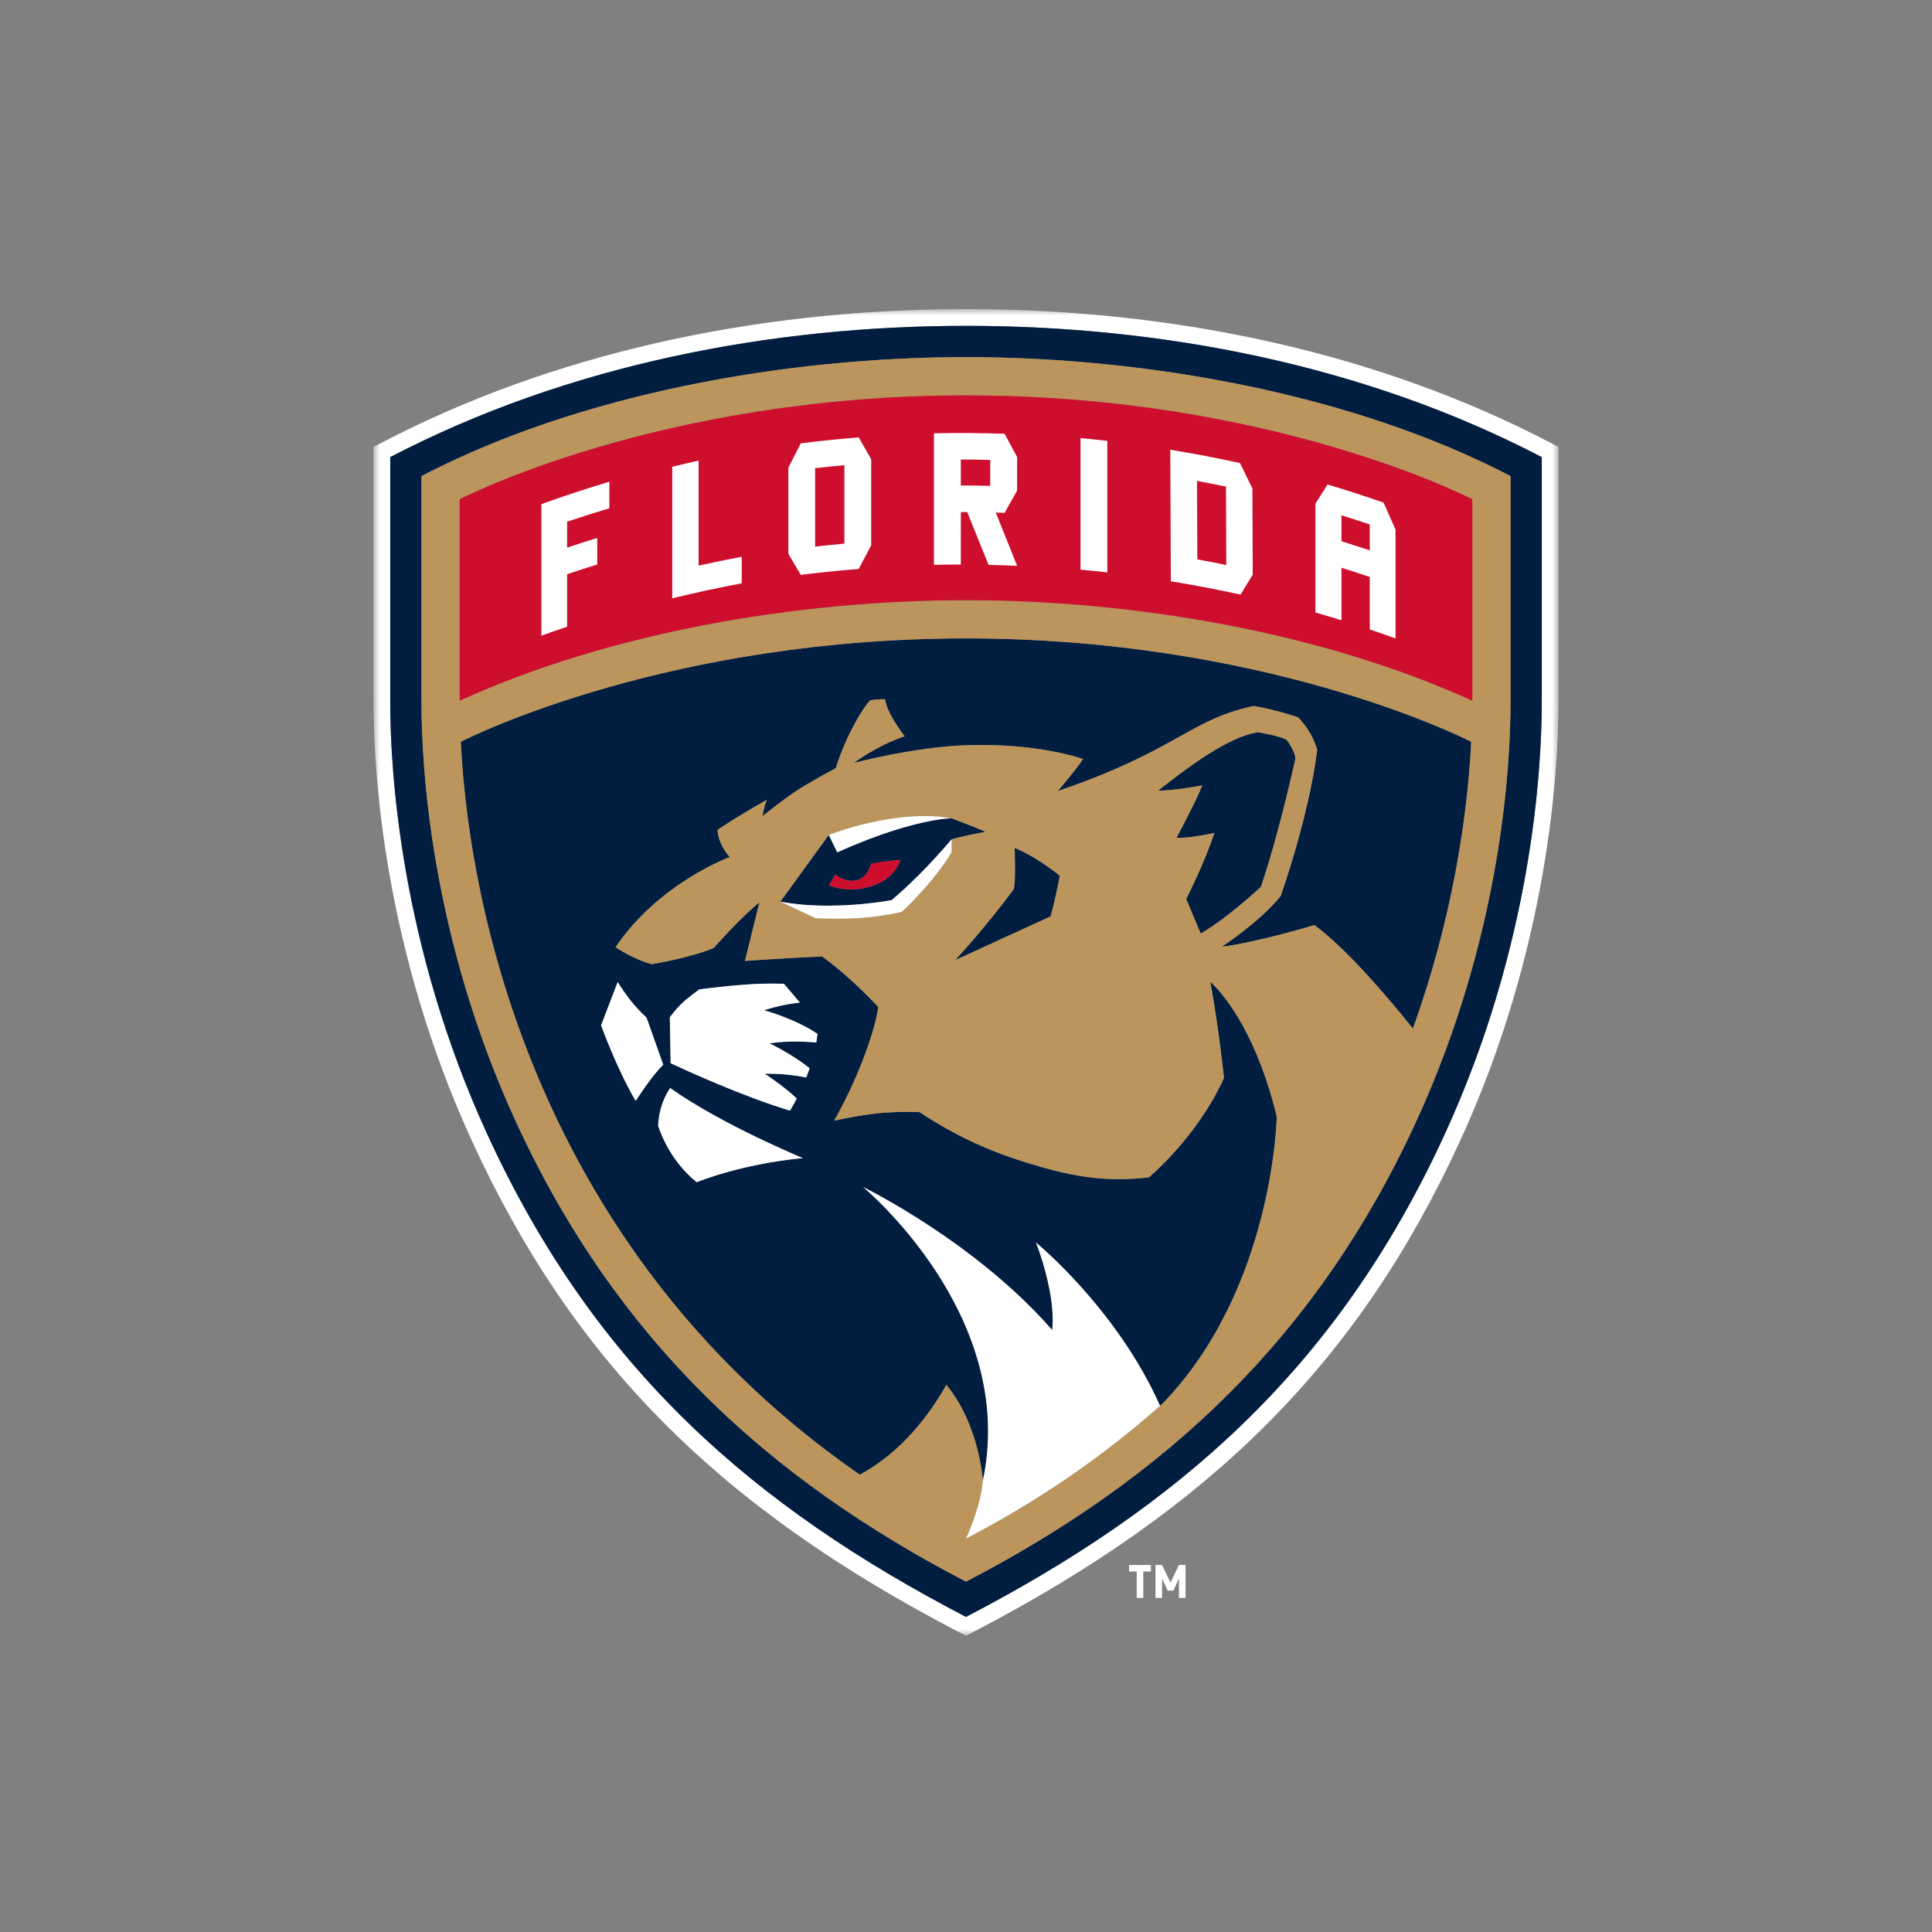 <?xml version="1.0" encoding="UTF-8"?>
<svg width="150px" height="150px" viewBox="0 0 150 150" version="1.1" xmlns="http://www.w3.org/2000/svg" xmlns:xlink="http://www.w3.org/1999/xlink">
    <rect x="0" y="0" width="150" height="150" fill="#808080" stroke="none"/>
    <title>Artboard</title>
    <defs>
        <polygon id="path-1" points="0 0 92 0 92 103 0 103"></polygon>
    </defs>
    <g id="Artboard" stroke="none" stroke-width="1" fill="none" fill-rule="evenodd">
        <g id="Group-26" transform="translate(29, 24)">
            <g id="Group-3">
                <mask id="mask-2" fill="white">
                    <use xlink:href="#path-1"></use>
                </mask>
                <g id="Clip-2"></g>
                <path d="M90.702,30.487 C90.702,35.668 89.962,49.323 83.115,64.178 C74.711,82.412 62.342,93.036 45.999,101.536 C29.521,92.967 17.235,82.297 8.884,64.178 C2.037,49.323 1.298,35.668 1.298,30.487 L1.298,11.49 C15.208,4.237 31.061,1.299 46,1.299 C61.079,1.299 76.881,4.285 90.702,11.49 L90.702,30.487 L90.702,30.487 Z M91.301,10.337 C78.328,3.574 62.662,0 45.999,0 C29.334,0 13.669,3.575 0.698,10.338 L0,10.701 L0,30.487 C0,35.754 0.751,49.633 7.706,64.723 C15.509,81.652 26.782,93.007 45.401,102.689 L45.999,103 L46.598,102.689 C65.218,93.006 76.491,81.651 84.294,64.723 C91.249,49.633 92,35.754 92,30.487 L92,10.701 L91.301,10.337 Z" id="Fill-1" fill="#FFFFFF" mask="url(#mask-2)"></path>
            </g>
            <path d="M44.86,39.529 C44.86,39.529 44.671,39.53 44.296,39.573 C44.483,39.549 44.672,39.535 44.86,39.529 L44.86,39.529 Z M36.001,42.177 L36.002,42.177 L35.721,41.597 L36.001,42.177 Z" id="Fill-4" fill="#000000"></path>
            <path d="M64.22,48.482 C66.217,47.357 68.899,44.858 68.899,44.858 C70.335,40.609 71.575,34.914 71.575,34.914 C71.575,34.351 70.896,33.437 70.896,33.437 C70.217,33.086 68.65,32.852 68.65,32.852 C66.333,33.227 63.315,35.499 60.912,37.387 C62.16,37.387 64.344,36.983 64.344,36.983 C63.907,38.107 62.347,41.045 62.347,41.045 C63.346,41.107 65.28,40.67 65.28,40.67 C64.531,42.981 63.096,45.796 63.096,45.796 L64.22,48.482 Z" id="Fill-6" fill="#011E41"></path>
            <path d="M18.956,52.247 C19.245,52.707 19.555,53.154 19.886,53.586 C20.278,54.097 20.708,54.551 21.196,55.007 L22.495,58.667 C21.57,59.551 20.353,61.477 20.353,61.477 C18.857,58.915 17.67,55.604 17.67,55.604 L18.956,52.247 Z M24.206,53.657 C24.536,53.399 24.983,53.043 25.278,52.821 C25.278,52.821 27.048,52.568 28.979,52.438 C30.477,52.321 31.865,52.384 31.865,52.384 L33.102,53.835 C32.157,53.942 31.226,54.142 30.321,54.432 C30.321,54.432 32.78,55.113 34.469,56.271 C34.445,56.496 34.414,56.72 34.375,56.941 C33.835,56.887 32.3,56.772 30.732,57.003 C30.732,57.003 32.442,57.805 33.858,58.936 C33.773,59.187 33.686,59.428 33.595,59.659 C32.534,59.44 31.451,59.343 30.368,59.369 C30.368,59.369 31.671,60.181 32.861,61.285 C32.557,61.873 32.333,62.227 32.333,62.227 C28.716,61.145 24.213,59.083 23.065,58.547 L23.005,54.977 C23.39,54.491 23.607,54.195 24.206,53.657 L24.206,53.657 Z M25.096,67.785 C22.85,66.004 22.101,63.411 22.101,63.411 C22.163,61.6 23.037,60.478 23.037,60.478 C27.092,63.351 33.333,65.913 33.333,65.913 C28.466,66.379 25.096,67.785 25.096,67.785 L25.096,67.785 Z M6.771,33.592 C7.494,47.868 13.4,73.654 37.753,90.493 C41.013,88.746 43.185,85.808 44.476,83.519 C47.044,86.627 47.309,90.964 47.309,90.967 C50.055,78.096 38.012,68.162 38.012,68.162 C38.012,68.162 46.7,72.392 52.691,79.265 C52.691,79.265 52.865,78.107 52.504,76.219 C52.083,74.017 51.428,72.471 51.428,72.471 C51.428,72.471 57.688,77.563 61.065,85.144 L61.065,85.145 L61.295,84.941 C69.883,76.043 70.129,62.709 70.129,62.709 C68.257,54.931 64.969,52.231 64.969,52.231 C65.624,55.789 66.029,59.694 66.029,59.694 C63.939,64.317 60.195,67.41 60.195,67.41 C56.825,67.785 54.154,67.449 49.479,65.864 C45.422,64.489 42.412,62.349 42.412,62.349 C42.412,62.349 40.867,62.255 39.089,62.443 C37.584,62.601 35.767,63.005 35.767,63.005 C37.779,59.443 38.973,55.826 39.19,54.18 C37.82,52.729 36.339,51.349 34.824,50.257 C31.492,50.412 28.841,50.605 28.841,50.605 L29.964,46.045 C29.964,46.045 29.197,46.684 28.341,47.542 C27.421,48.462 26.407,49.606 26.407,49.606 C24.41,50.418 21.602,50.856 21.602,50.856 C20.167,50.481 18.794,49.543 18.794,49.543 C22.164,44.546 27.655,42.546 27.655,42.546 C26.656,41.359 26.719,40.421 26.719,40.421 C27.957,39.6 29.228,38.827 30.528,38.108 C30.251,38.84 30.213,39.357 30.213,39.357 C30.213,39.357 32.135,37.806 33.304,37.102 C34.615,36.315 35.891,35.642 35.891,35.642 C36.739,32.907 38.191,30.69 38.566,30.376 C38.566,30.376 39.331,30.253 39.728,30.3 C39.803,31.195 40.823,32.62 41.238,33.166 C39.119,33.86 37.284,35.241 37.284,35.241 C37.284,35.241 41.94,33.997 46.062,33.859 C51.646,33.672 55.088,34.933 55.088,34.933 C54.249,36.145 53.113,37.423 53.113,37.423 C62.35,34.288 63.315,31.89 68.322,30.813 C70.147,31.11 71.801,31.704 71.801,31.704 C72.986,32.953 73.267,34.234 73.267,34.234 C72.58,39.576 70.428,45.577 70.428,45.577 C68.743,47.639 65.842,49.513 65.842,49.513 C68.743,49.138 73.049,47.823 73.049,47.823 C75.725,49.779 79.24,54.031 80.698,55.861 C83.733,47.431 84.927,39.52 85.228,33.592 C84.009,32.978 68.847,25.566 45.999,25.566 C23.153,25.566 7.99,32.977 6.771,33.592 L6.771,33.592 Z" id="Fill-8" fill="#011E41"></path>
            <path d="M39.292,44.545 C37.17,45.576 35.36,44.733 35.36,44.733 L35.86,43.887 C36.164,44.215 37.03,44.556 37.669,44.296 C38.301,44.038 38.547,43.375 38.63,43.061 C39.386,42.921 40.148,42.822 40.914,42.765 C40.914,42.765 40.597,43.911 39.292,44.545 M47.528,40.575 C47.215,40.443 46.9,40.313 46.585,40.188 C45.659,39.818 44.861,39.528 44.861,39.528 C44.861,39.528 44.67,39.529 44.295,39.572 C44.202,39.583 44.096,39.596 43.98,39.613 C43.746,39.646 43.466,39.692 43.14,39.756 C41.675,40.044 39.282,40.697 36.003,42.176 L35.721,41.596 L35.345,40.823 L31.585,46.005 C32.862,46.244 34.185,46.322 35.4,46.316 C38.074,46.304 40.227,45.885 40.227,45.885 C41.626,44.704 42.866,43.423 43.715,42.492 C43.998,42.182 44.237,41.911 44.424,41.695 C44.674,41.408 44.832,41.219 44.875,41.168 C45.749,40.919 46.436,40.794 47.528,40.575" id="Fill-10" fill="#011E41"></path>
            <path d="M88.275,30.487 C88.275,35.508 87.558,48.742 80.912,63.159 C73.174,79.948 61.433,90.773 45.999,98.799 C30.628,90.804 18.851,80.007 11.087,63.159 C4.441,48.742 3.723,35.508 3.723,30.487 L3.723,12.963 C15.94,6.594 31.936,3.728 45.999,3.728 C60.015,3.728 76.035,6.583 88.275,12.963 L88.275,30.487 Z M1.298,11.49 L1.298,30.487 C1.298,35.668 2.037,49.323 8.884,64.178 C17.235,82.297 29.521,92.967 46,101.536 C62.342,93.036 74.711,82.412 83.116,64.178 C89.963,49.323 90.702,35.668 90.702,30.487 L90.702,11.49 C76.881,4.285 61.078,1.299 46,1.299 C31.061,1.299 15.208,4.237 1.298,11.49 L1.298,11.49 Z" id="Fill-12" fill="#011E41"></path>
            <path d="M43.715,42.493 C42.867,43.424 41.626,44.705 40.227,45.886 C40.227,45.886 38.074,46.305 35.401,46.317 C38.074,46.305 40.227,45.886 40.227,45.886 C41.627,44.704 42.867,43.424 43.715,42.493" id="Fill-14" fill="#BC955C"></path>
            <path d="M85.311,14.765 L85.311,30.404 C73.517,25.032 58.913,22.597 46,22.597 C33.043,22.597 18.459,25.039 6.689,30.401 L6.689,14.765 C6.689,14.765 22.163,6.697 46,6.697 C69.836,6.697 85.311,14.765 85.311,14.765 M49.715,45.031 C49.901,44.265 49.775,41.85 49.775,41.85 C49.775,41.85 51.149,42.308 53.271,43.995 C53.271,43.995 52.995,45.558 52.569,47.135 L45.194,50.519 C45.194,50.519 47.652,47.863 49.715,45.031 M44.876,41.169 C44.908,41.731 44.876,42.168 44.876,42.168 C43.941,43.793 42.162,45.73 41.023,46.792 C38.637,47.354 36.312,47.385 34.331,47.291 L31.585,46.006 L35.345,40.824 C35.345,40.824 40.507,38.759 44.861,39.528 C44.861,39.528 45.66,39.818 46.585,40.188 C46.894,40.31 47.217,40.442 47.529,40.575 C46.436,40.794 45.75,40.919 44.876,41.169 C44.832,41.219 44.674,41.408 44.425,41.696 C44.674,41.408 44.832,41.219 44.876,41.169 M62.347,41.044 C62.347,41.044 63.907,38.107 64.344,36.983 C64.344,36.983 62.16,37.386 60.912,37.386 C63.315,35.499 66.333,33.226 68.65,32.851 C68.65,32.851 70.218,33.085 70.896,33.437 C70.896,33.437 71.574,34.35 71.574,34.913 C71.574,34.913 70.335,40.609 68.899,44.857 C68.899,44.857 66.216,47.357 64.22,48.481 L63.097,45.794 C63.097,45.794 64.532,42.98 65.281,40.669 C65.28,40.669 63.345,41.106 62.347,41.044 M80.698,55.861 C79.24,54.03 75.725,49.779 73.049,47.823 C73.049,47.823 68.743,49.137 65.842,49.512 C65.842,49.512 68.743,47.638 70.427,45.576 C70.427,45.576 72.581,39.576 73.267,34.233 C73.267,34.233 72.986,32.952 71.8,31.703 C71.8,31.703 70.147,31.11 68.322,30.813 C63.315,31.89 62.35,34.287 53.113,37.422 C53.113,37.422 54.248,36.145 55.087,34.932 C55.087,34.932 51.646,33.671 46.061,33.858 C41.94,33.997 37.283,35.24 37.283,35.24 C37.283,35.24 39.119,33.859 41.238,33.166 C40.823,32.619 39.803,31.194 39.728,30.3 C39.331,30.252 38.566,30.375 38.566,30.375 C38.192,30.69 36.739,32.907 35.891,35.641 C35.891,35.641 34.615,36.314 33.304,37.102 C32.134,37.805 30.213,39.357 30.213,39.357 C30.213,39.357 30.251,38.839 30.527,38.107 C29.228,38.827 27.957,39.599 26.719,40.42 C26.719,40.42 26.657,41.358 27.654,42.544 C27.654,42.544 22.163,44.544 18.794,49.543 C18.794,49.543 20.167,50.48 21.602,50.855 C21.602,50.855 24.41,50.418 26.407,49.606 C26.407,49.606 27.421,48.462 28.34,47.541 C29.197,46.683 29.964,46.044 29.964,46.044 L28.841,50.605 C28.841,50.605 31.492,50.411 34.825,50.256 C36.339,51.348 37.82,52.728 39.19,54.179 C38.973,55.825 37.779,59.443 35.767,63.004 C35.767,63.004 37.585,62.601 39.089,62.442 C40.868,62.254 42.412,62.348 42.412,62.348 C42.412,62.348 45.422,64.488 49.479,65.863 C54.155,67.447 56.826,67.784 60.195,67.41 C60.195,67.41 63.939,64.317 66.03,59.693 C66.03,59.693 65.624,55.788 64.969,52.23 C64.969,52.23 68.257,54.93 70.129,62.709 C70.129,62.709 69.884,76.043 61.295,84.94 L61.066,85.145 L61.066,85.144 C58.287,87.607 55.323,89.852 52.2,91.858 C50.189,93.151 48.12,94.351 45.999,95.453 C45.999,95.453 47.122,93.091 47.309,90.966 L47.309,90.966 C47.309,90.963 47.043,86.626 44.476,83.517 C43.185,85.807 41.013,88.746 37.754,90.493 C13.4,73.653 7.494,47.868 6.771,33.591 C7.99,32.975 23.152,25.565 45.999,25.565 C68.847,25.565 84.009,32.975 85.228,33.591 C84.928,39.519 83.734,47.43 80.698,55.861 M3.724,12.963 L3.724,30.487 C3.724,35.508 4.44,48.742 11.087,63.159 C18.851,80.007 30.628,90.805 45.999,98.799 C61.433,90.773 73.174,79.948 80.912,63.159 C87.558,48.742 88.276,35.508 88.276,30.487 L88.276,12.963 C76.034,6.583 60.015,3.728 45.999,3.728 C31.936,3.728 15.939,6.594 3.724,12.963" id="Fill-16" fill="#BC955C"></path>
            <path d="M45.999,6.697 C22.164,6.697 6.689,14.766 6.689,14.766 L6.689,30.403 C18.459,25.04 33.043,22.598 45.999,22.598 C58.913,22.598 73.518,25.033 85.311,30.405 L85.311,14.765 C85.311,14.765 69.836,6.697 45.999,6.697 M37.669,44.295 C37.029,44.556 36.164,44.215 35.859,43.886 C35.625,44.285 35.36,44.732 35.36,44.732 C35.36,44.732 37.17,45.576 39.292,44.545 C40.597,43.91 40.914,42.764 40.914,42.764 C40.148,42.821 39.386,42.919 38.63,43.06 C38.547,43.376 38.301,44.037 37.669,44.295" id="Fill-18" fill="#CE0E2D"></path>
            <path d="M32.334,62.227 C32.334,62.227 32.558,61.874 32.861,61.285 C31.672,60.181 30.368,59.369 30.368,59.369 C31.451,59.343 32.534,59.44 33.595,59.658 C33.686,59.428 33.774,59.187 33.858,58.936 C32.442,57.805 30.733,57.002 30.733,57.002 C32.301,56.772 33.836,56.887 34.376,56.94 C34.415,56.72 34.445,56.496 34.47,56.271 C32.781,55.113 30.322,54.432 30.322,54.432 C31.227,54.142 32.158,53.942 33.102,53.836 L31.865,52.383 C31.865,52.383 30.477,52.321 28.98,52.438 C27.049,52.568 25.279,52.822 25.279,52.822 C24.984,53.043 24.536,53.399 24.207,53.657 C23.607,54.195 23.391,54.491 23.006,54.977 L23.066,58.547 C24.213,59.083 28.716,61.145 32.334,62.227 L32.334,62.227 Z M40.227,45.886 C40.227,45.886 38.074,46.305 35.4,46.317 C34.185,46.323 32.862,46.245 31.585,46.005 L34.331,47.291 C36.313,47.385 38.637,47.354 41.023,46.791 C42.163,45.73 43.941,43.792 44.877,42.168 C44.877,42.168 44.908,41.731 44.877,41.169 C44.833,41.219 44.675,41.408 44.425,41.696 C44.238,41.912 43.998,42.183 43.715,42.493 C42.867,43.424 41.627,44.704 40.227,45.886 L40.227,45.886 Z M22.101,63.411 C22.101,63.411 22.85,66.004 25.096,67.785 C25.096,67.785 28.466,66.379 33.333,65.913 C33.333,65.913 27.092,63.351 23.037,60.477 C23.037,60.477 22.163,61.599 22.101,63.411 L22.101,63.411 Z M20.353,61.477 C20.353,61.477 21.57,59.551 22.495,58.667 L21.196,55.008 C20.708,54.55 20.278,54.097 19.886,53.586 C19.555,53.155 19.245,52.707 18.955,52.247 L17.67,55.604 C17.67,55.604 18.856,58.915 20.353,61.477 L20.353,61.477 Z M66.208,19.869 C65.46,19.713 64.711,19.567 63.959,19.428 L63.935,13.338 C64.687,13.476 65.436,13.623 66.184,13.778 L66.208,19.869 Z M68.262,20.615 L68.235,13.931 C67.917,13.271 67.596,12.612 67.274,11.952 C65.48,11.558 63.674,11.214 61.861,10.919 L61.902,21.131 C63.713,21.425 65.518,21.769 67.315,22.164 C67.632,21.647 67.947,21.13 68.262,20.615 L68.262,20.615 Z M56.971,10.23 C56.278,10.15 55.584,10.077 54.89,10.011 L54.89,20.224 C55.584,20.29 56.278,20.363 56.971,20.443 L56.971,10.23 Z M34.286,12.349 C35.042,12.263 35.799,12.185 36.558,12.116 L36.558,18.206 C35.799,18.275 35.042,18.353 34.286,18.44 L34.286,12.349 Z M37.671,20.172 C37.994,19.559 38.317,18.947 38.64,18.336 L38.64,11.652 C38.317,11.086 37.994,10.522 37.671,9.96 C36.168,10.079 34.668,10.233 33.173,10.422 C32.852,11.05 32.53,11.679 32.209,12.311 L32.209,18.998 C32.53,19.542 32.852,20.087 33.173,20.634 C34.67,20.446 36.169,20.292 37.671,20.172 L37.671,20.172 Z M75.152,16.008 C75.887,16.236 76.618,16.473 77.349,16.719 L77.349,18.734 C76.619,18.489 75.887,18.251 75.152,18.023 L75.152,16.008 Z M75.152,20.083 C75.887,20.312 76.618,20.548 77.349,20.794 L77.349,24.87 C78.017,25.095 78.685,25.327 79.35,25.567 L79.35,17.119 C79.04,16.419 78.731,15.721 78.42,15.024 C76.981,14.522 75.532,14.053 74.071,13.617 C73.757,14.111 73.443,14.606 73.129,15.104 L73.129,23.553 C73.805,23.748 74.479,23.949 75.151,24.158 L75.151,20.083 L75.152,20.083 Z M15.031,20.581 C15.809,20.319 16.589,20.067 17.371,19.826 L17.371,17.765 C16.589,18.006 15.809,18.258 15.031,18.52 L15.031,16.504 C16.118,16.139 17.211,15.791 18.31,15.463 L18.31,13.403 C16.534,13.933 14.774,14.512 13.031,15.14 L13.031,25.354 C13.696,25.113 14.363,24.881 15.031,24.656 L15.031,20.581 Z M45.6,11.679 C46.361,11.679 47.121,11.689 47.881,11.707 L47.881,13.722 C47.121,13.704 46.361,13.695 45.6,13.694 L45.6,11.679 Z M45.6,15.755 C45.765,15.755 45.929,15.756 46.094,15.757 C46.648,17.123 47.2,18.489 47.751,19.856 C48.491,19.873 49.23,19.898 49.969,19.931 C49.419,18.552 48.866,17.173 48.312,15.794 C48.541,15.801 48.769,15.808 48.997,15.816 C49.321,15.239 49.645,14.664 49.968,14.09 L49.968,11.48 C49.646,10.878 49.322,10.279 48.998,9.68 C47.17,9.616 45.34,9.602 43.51,9.64 L43.51,19.852 C44.206,19.838 44.902,19.831 45.599,19.832 L45.599,15.755 L45.6,15.755 Z M28.588,19.229 C27.469,19.438 26.353,19.666 25.24,19.914 L25.24,11.762 C24.557,11.914 23.874,12.073 23.193,12.24 L23.193,22.453 C24.98,22.016 26.78,21.628 28.588,21.29 L28.588,19.229 Z" id="Fill-20" fill="#FFFFFF"></path>
            <path d="M53.27,43.995 C51.149,42.308 49.775,41.85 49.775,41.85 C49.775,41.85 49.902,44.265 49.715,45.031 C47.653,47.864 45.194,50.52 45.194,50.52 L52.569,47.135 C52.844,46.098 53.078,45.05 53.27,43.995" id="Fill-22" fill="#011E41"></path>
            <path d="M62.534,100.059 L62.534,98.551 L62.104,99.49 L61.653,99.49 L61.221,98.551 L61.221,100.059 L60.711,100.059 L60.711,97.504 L61.221,97.504 L61.878,98.868 L62.534,97.504 L63.046,97.504 L63.046,100.059 L62.534,100.059 Z M59.765,98.012 L59.765,100.059 L59.254,100.059 L59.254,98.012 L58.662,98.012 L58.662,97.504 L60.356,97.504 L60.356,98.012 L59.765,98.012 Z M36.002,42.177 C39.283,40.698 41.675,40.045 43.141,39.757 C43.419,39.701 43.699,39.653 43.98,39.614 C44.097,39.597 44.202,39.584 44.296,39.573 C44.671,39.53 44.861,39.529 44.861,39.529 L44.861,39.529 C40.507,38.76 35.345,40.825 35.345,40.825 L35.721,41.598 L36.002,42.177 Z M51.427,72.471 C51.427,72.471 52.083,74.018 52.504,76.22 C52.865,78.107 52.691,79.266 52.691,79.266 C46.701,72.393 38.012,68.163 38.012,68.163 C38.012,68.163 50.054,78.097 47.309,90.967 L47.309,90.968 C47.122,93.092 45.999,95.454 45.999,95.454 C48.12,94.352 50.189,93.153 52.199,91.86 C55.323,89.854 58.286,87.608 61.065,85.146 C57.688,77.564 51.427,72.471 51.427,72.471 L51.427,72.471 Z" id="Fill-24" fill="#FFFFFF"></path>
        </g>
    </g>
</svg>